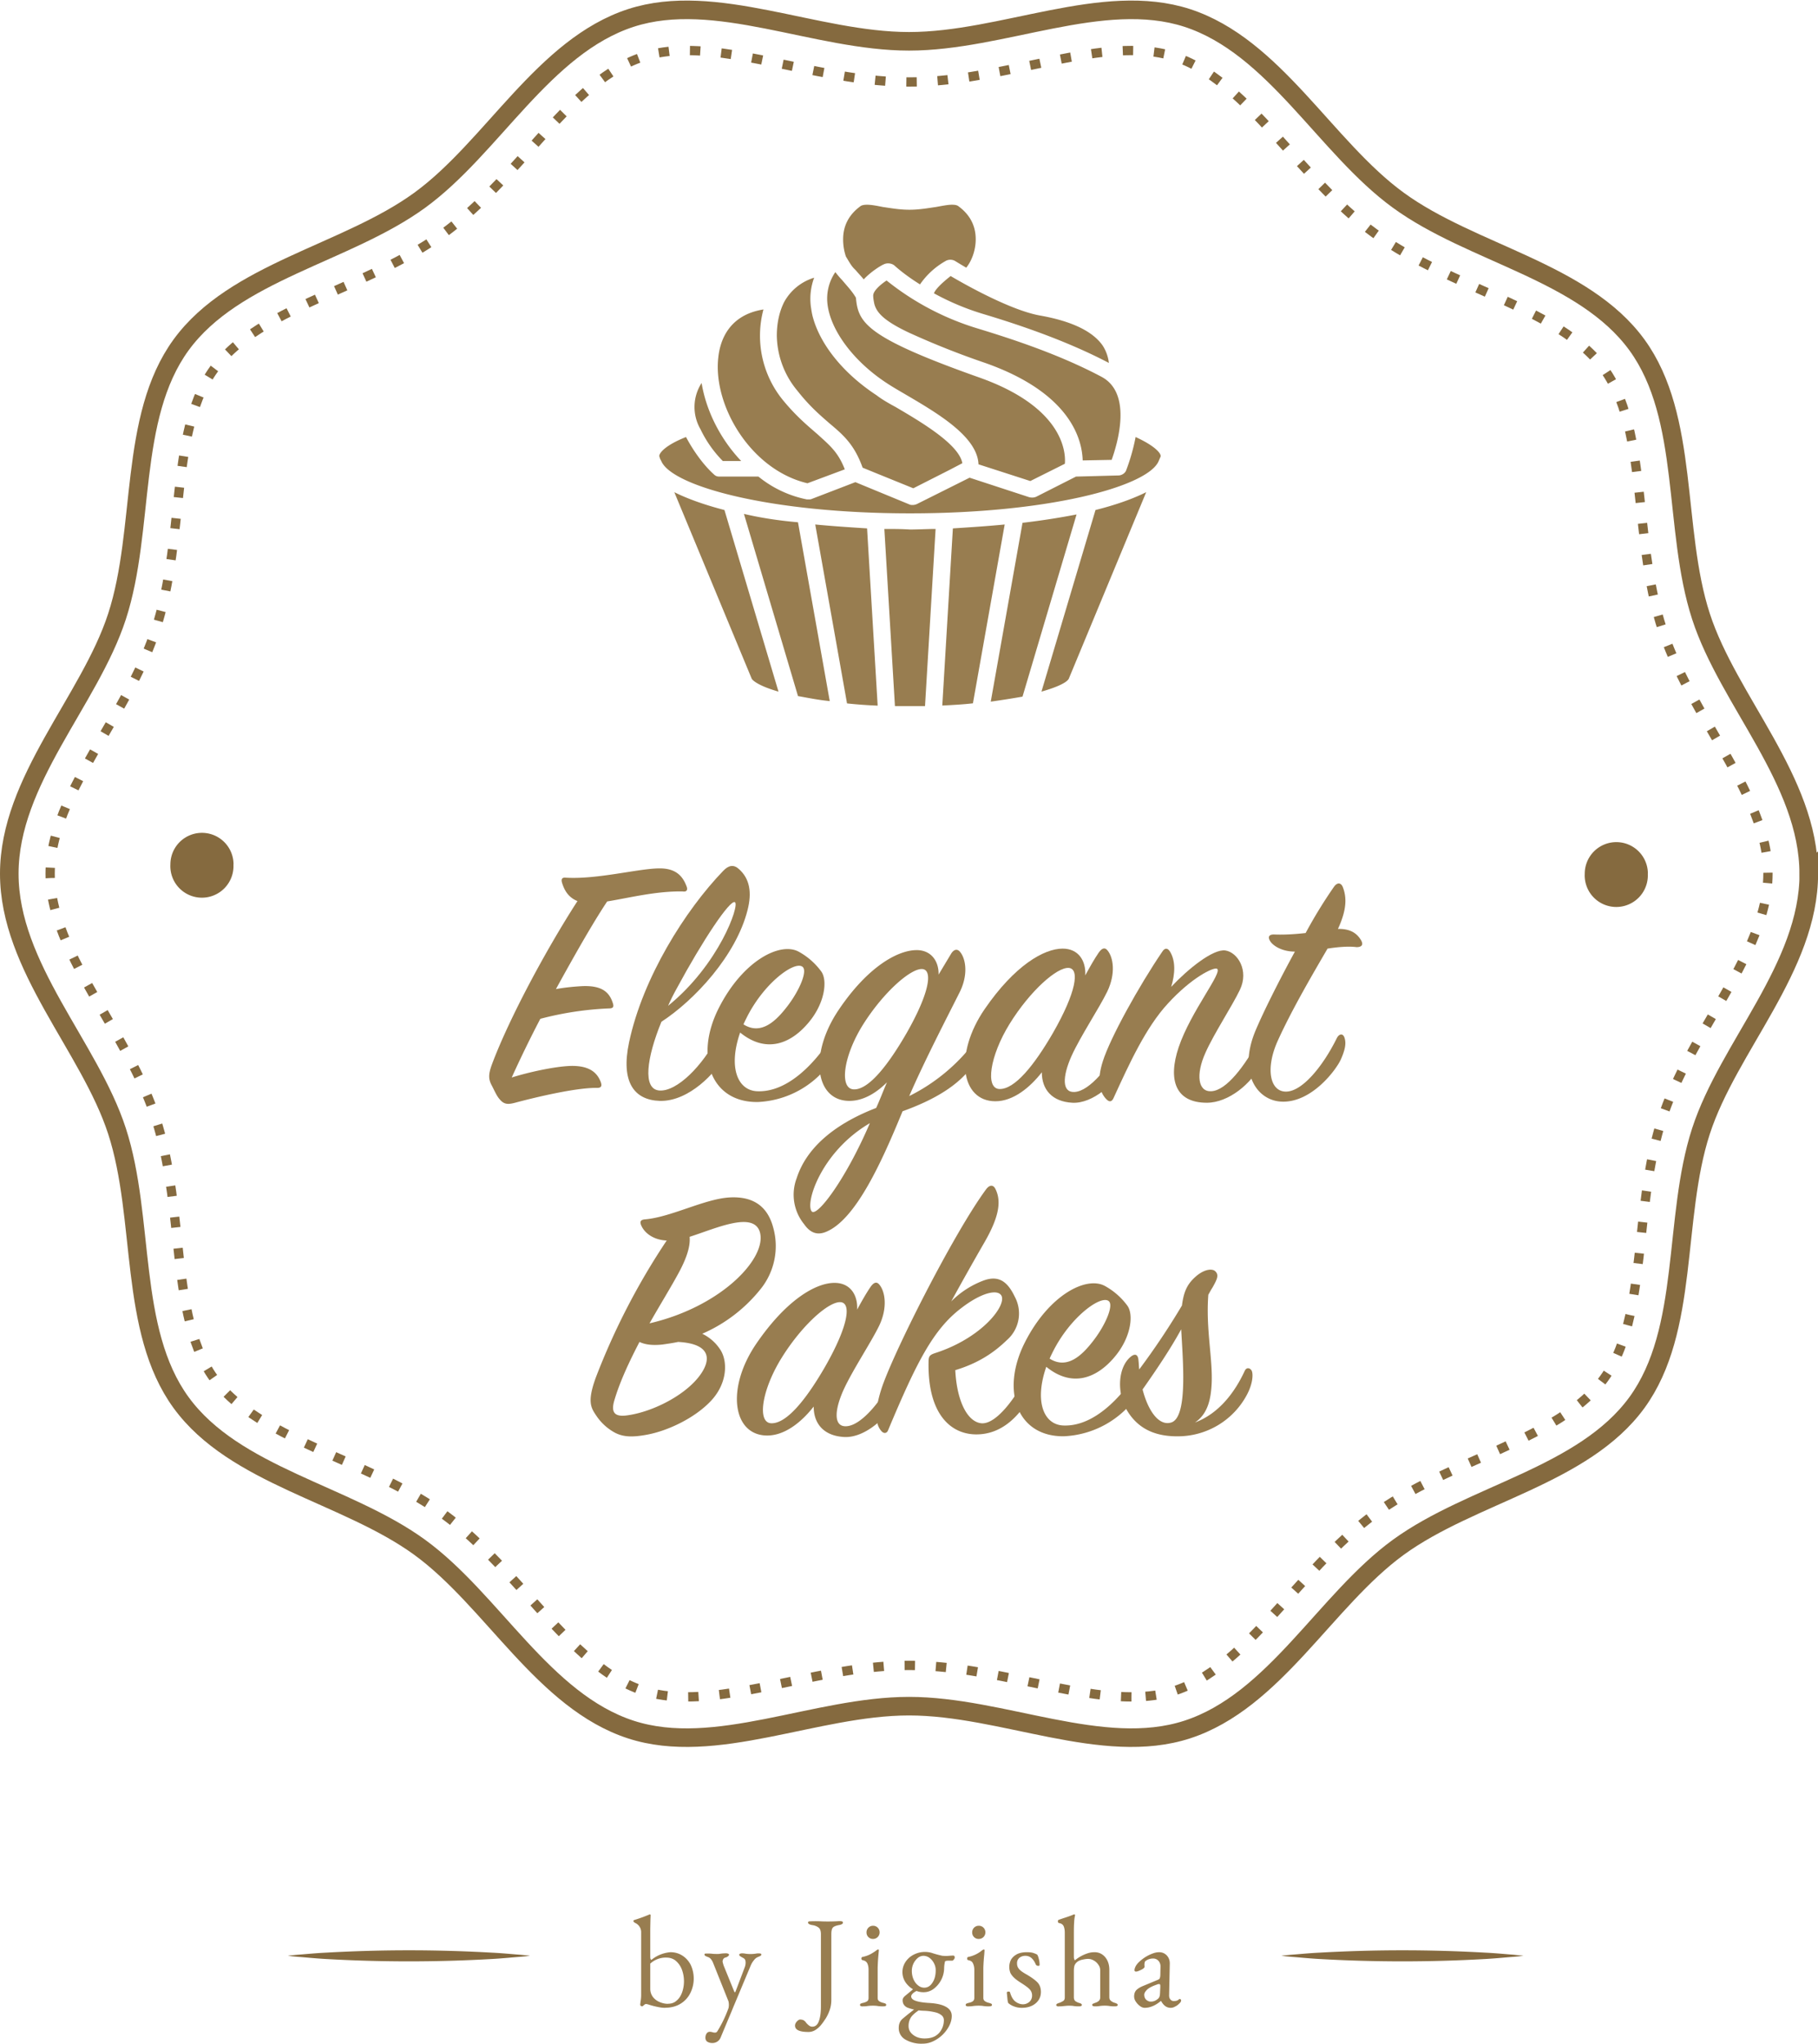 <svg xmlns="http://www.w3.org/2000/svg" viewBox="0 0 195.79 220.11"><g fill="none" fill-rule="evenodd"><path stroke="#856A3F" stroke-width="2" d="M194.8 94.1c0 10.07-8.66 18.64-11.61 27.72-3.06 9.4-1.2 21.4-6.9 29.24-5.76 7.91-17.78 9.83-25.7 15.59-7.83 5.7-13.33 16.57-22.74 19.63-9.08 2.95-19.9-2.52-29.95-2.52-10.07 0-20.88 5.47-29.96 2.52-9.4-3.06-14.91-13.93-22.74-19.63-7.92-5.76-19.94-7.68-25.7-15.59-5.7-7.83-3.84-19.83-6.9-29.24C9.65 112.74 1 104.16 1 94.1c0-10.06 8.65-18.63 11.6-27.7 3.06-9.41 1.2-21.41 6.9-29.25 5.76-7.9 17.78-9.82 25.7-15.58 7.83-5.7 13.34-16.58 22.75-19.64 9.08-2.94 19.88 2.52 29.95 2.52 10.06 0 20.87-5.46 29.95-2.52 9.4 3.06 14.91 13.94 22.75 19.64 7.9 5.76 19.93 7.67 25.69 15.58 5.7 7.84 3.84 19.84 6.9 29.25 2.95 9.08 11.6 17.65 11.6 27.71Z"/><path stroke="#856A3F" stroke-dasharray="1.12 2.25" d="M121.85 182.76c-3.33 0-6.99-.77-10.86-1.58-4.25-.89-8.64-1.81-13.1-1.81-4.45 0-8.84.92-13.09 1.81-3.87.81-7.53 1.58-10.86 1.58-1.76 0-3.27-.21-4.64-.66-4.62-1.5-8.39-5.7-12.37-10.14-2.82-3.13-5.73-6.37-9.15-8.87-3.48-2.53-7.5-4.32-11.38-6.05-5.42-2.42-10.54-4.7-13.35-8.56-2.77-3.8-3.37-9.36-4-15.24-.46-4.25-.93-8.64-2.27-12.78-1.29-3.95-3.44-7.67-5.53-11.27C8.24 104 5.4 99.1 5.4 94.1s2.85-9.9 5.86-15.09c2.09-3.6 4.24-7.31 5.53-11.27 1.34-4.13 1.81-8.53 2.27-12.78.63-5.88 1.23-11.43 4-15.23 2.81-3.86 7.93-6.15 13.35-8.56 3.89-1.74 7.9-3.53 11.38-6.06 3.43-2.5 6.33-5.74 9.15-8.87C60.9 11.8 64.68 7.6 69.3 6.1c1.37-.44 2.88-.66 4.64-.66 3.33 0 6.99.77 10.86 1.58 4.25.9 8.64 1.81 13.1 1.81 4.45 0 8.84-.92 13.1-1.8 3.86-.82 7.52-1.59 10.85-1.59 1.76 0 3.28.22 4.64.66 4.62 1.5 8.39 5.7 12.37 10.14 2.82 3.13 5.73 6.38 9.15 8.87 3.48 2.53 7.5 4.32 11.38 6.06 5.42 2.41 10.54 4.7 13.35 8.56 2.77 3.8 3.37 9.35 4 15.23.46 4.25.93 8.65 2.27 12.78 1.29 3.96 3.44 7.68 5.53 11.27 3.01 5.2 5.86 10.1 5.86 15.1 0 4.98-2.85 9.89-5.86 15.08-2.09 3.6-4.24 7.32-5.53 11.27-1.34 4.14-1.81 8.53-2.27 12.78-.63 5.88-1.23 11.43-4 15.24-2.8 3.86-7.93 6.14-13.35 8.56-3.88 1.73-7.9 3.52-11.38 6.05-3.42 2.5-6.33 5.74-9.15 8.87-3.98 4.45-7.75 8.64-12.37 10.14-1.36.45-2.88.66-4.64.66Z"/><path fill="#856A3F" d="M25.14 93.1a3.4 3.4 0 1 1-6.79 0 3.4 3.4 0 0 1 6.8 0m152.31 1a3.4 3.4 0 1 1-6.79 0 3.4 3.4 0 0 1 6.8 0"/><g fill="#987D50" fill-rule="nonzero"><path d="M62.19 97.05c-3.36 5.2-7.36 12.64-9.2 17.56-.4 1.08-.4 1.6-.04 2.28.28.52.52 1.12.84 1.48.48.6.92.6 1.68.4 2.24-.6 6.6-1.64 8.84-1.6.48 0 .52-.24.4-.6-.44-1.2-1.44-1.84-3.4-1.76-1.64.08-4.28.64-6.2 1.24a126.5 126.5 0 0 1 3.08-6.32 34.56 34.56 0 0 1 7.4-1.12c.52 0 .52-.24.4-.6-.4-1.24-1.28-1.88-3.28-1.8-.72.04-1.76.12-2.84.32 1.96-3.56 3.92-7.04 5.52-9.44 2.44-.4 5.24-1.12 8.12-1.08.48.08.56-.2.44-.52-.48-1.32-1.36-2-3.04-1.96-2.24.04-6.64 1.2-9.96 1-.4-.04-.52.12-.44.48.24.84.68 1.64 1.68 2.04Z"/><path d="M71.23 110.05c3.56-2.32 8.04-7.12 9.28-12.04.48-1.88.24-3.36-.92-4.4-.56-.52-1.12-.44-1.72.2-4.08 4.24-8.64 11.48-10.12 18.44-.92 4.32.56 6.24 3.32 6.32 3.2.08 6.12-3.24 6.68-4.44.44-.96.6-1.84.4-2.48-.16-.56-.6-.52-.88 0-1.56 3.08-4.36 5.96-6.28 5.8-1.8-.16-1.36-3.48.24-7.4Zm.72-1.72c.28-.64.6-1.28.96-1.92 2.76-5.12 5.72-9.56 6.24-9.24.52.32-1.72 6.72-7.2 11.16Z"/><path d="M79.71 111.21c2.8 2.28 5.48 1.24 7.44-1.16 1.68-2.04 2-4.48 1.28-5.44a7.44 7.44 0 0 0-2.36-2.08c-2-1.16-6.08.92-8.68 6.08-2.6 5.16-.84 10.16 4.24 10.08a10.14 10.14 0 0 0 7.84-4.32c.72-1.04.84-2.16.68-2.48-.16-.36-.48-.36-.68-.04-1.72 2.64-4.64 5.84-7.96 5.68-2.12-.12-3.08-2.64-1.8-6.32Zm.36-.88c.08-.2.2-.44.32-.68 1.88-3.8 5.2-6.2 6.04-5.52.56.44-.32 2.52-1.6 4.2-1.16 1.52-2.8 3.24-4.76 2Z"/><path d="M104.96 114.45c.68-1.08.88-1.96.8-2.32-.08-.4-.44-.4-.68-.08a19.95 19.95 0 0 1-7.16 6c1.68-3.88 4.2-8.72 5.4-11.12 1-1.96.68-3.68.08-4.4-.28-.36-.68-.32-1 .24l-1.32 2.2c.04-1.4-.76-2.64-2.36-2.64-2.04 0-5.28 1.8-8.4 6.44-3.24 4.8-2.52 9.8 1.16 9.8 1.48 0 2.88-.84 4.04-2-.4.92-.76 1.88-1.16 2.76-3.96 1.52-7.4 3.96-8.56 7.56a5.03 5.03 0 0 0 .8 4.96c.72 1.04 1.52 1.16 2.32.84 3.24-1.28 6.08-7.64 8.28-13 3.32-1.2 6.2-2.8 7.76-5.24Zm-7.36-3.12c-2.04 3.52-4.08 6.04-5.64 6-1.6-.04-1.16-3.56 1-7 2.2-3.48 5.12-6.04 6.36-5.96 1.16.08.8 2.56-1.72 6.96Zm-3.92 9.64c-2.6 6.08-5.76 10.24-6.28 9.48-.68-.96 1.08-6.44 6.28-9.48Z"/><path d="M116.88 105.05c.08-1.56-.72-2.88-2.44-2.88-2 0-5.16 1.8-8.4 6.52-3.32 4.84-2.56 9.92 1.16 9.92 1.92 0 3.72-1.48 5-3.12 0 1.88 1.12 3.16 3.28 3.28 2.2.12 4.72-2.08 5.76-4.28.52-1.12.52-2.12.36-2.48-.16-.36-.44-.32-.64.04-1.4 2.76-3.6 5.48-5.24 5.56-1.36.08-1.32-1.64-.32-3.88.96-2.12 2.96-5.12 3.84-6.92.96-2 .64-3.72.04-4.44-.28-.36-.6-.28-.96.24-.44.64-.92 1.48-1.44 2.44Zm-3.48 6.2c-2.04 3.52-4.12 6.08-5.76 6.04-1.56-.04-1.04-3.56 1.08-7 2.2-3.56 5.12-6.16 6.4-6.04 1.16.12.8 2.6-1.72 7Z"/><path d="M126.13 106.3c.44-1.45.48-2.8-.12-3.8-.24-.4-.56-.45-.84 0-2.52 3.71-5.6 9.27-6.4 11.8-.64 2-.4 3.31.4 4.11.36.36.6.2.76-.16 1.72-3.76 3.48-7.6 5.84-10.16 2.56-2.8 4.88-3.92 5.28-3.76.72.32-2.8 4.56-4.12 8.48-1.16 3.48-.36 5.96 3.04 5.96 2.32 0 4.84-2.04 5.92-4.28.56-1.16.64-2.08.36-2.52-.2-.32-.48-.32-.68.04-1.52 2.8-3.48 5.44-5.12 5.52-1.44.08-1.68-1.8-.64-4.12.92-2.08 2.88-5.04 3.72-6.8 1-2.08-.24-4.04-1.56-4.24-1.32-.2-4.04 2-5.84 3.92Z"/><path d="M139.45 102.5c-1.72 3.15-3.4 6.51-4.24 8.51-1.92 4.6.2 7.56 2.84 7.64 3.2.12 5.84-3.4 6.36-4.56.4-.92.6-1.64.4-2.28-.16-.56-.6-.48-.84 0-1.48 3-3.76 5.84-5.56 5.76-1.68-.08-2.12-2.56-.8-5.48 1.52-3.36 3.8-7.24 5.36-9.92 1-.16 2.24-.28 3.12-.16.6 0 .76-.28.48-.76-.32-.52-.92-1.24-2.48-1.2.96-2.08.96-3.4.52-4.52-.2-.48-.6-.52-.96 0a51.4 51.4 0 0 0-3.04 4.96c-1.08.12-2.2.2-3.32.16-.6-.04-.84.24-.44.8.32.44 1.24 1.04 2.6 1.04ZM71.8 133.61a74.5 74.5 0 0 0-7.65 14.8c-.92 2.56-.52 3.2.08 4.08a5.62 5.62 0 0 0 2.04 1.84c.88.44 1.84.48 3.36.2 2.24-.4 5.24-1.8 7-3.72 1.72-1.88 1.76-4.24.92-5.48a4.8 4.8 0 0 0-1.92-1.68 16.4 16.4 0 0 0 6.24-4.76 7.38 7.38 0 0 0 1.4-6.68c-.72-2.72-2.68-3.36-4.72-3.24-2.68.16-6.28 2.12-9.08 2.36-.48.04-.6.24-.4.68.28.64 1.12 1.52 2.72 1.6Zm-1.85 8.92c1.16-2.04 2.32-3.92 3.12-5.4 1-1.84 1.28-3.04 1.2-3.92 2.76-.88 6.72-2.72 7.52-.64 1 2.72-3.92 8.12-11.84 9.96Zm3.08 2c3.64.2 3.64 2 2.16 3.84-1.72 2.12-5.16 3.76-7.72 4.08-1.28.16-1.72-.32-1.28-1.72.6-2 1.6-4.12 2.68-6.2.56.28 1.36.4 2.48.28.56-.08 1.12-.16 1.68-.28Zm19.28-3.48c.08-1.56-.72-2.88-2.44-2.88-2 0-5.16 1.8-8.4 6.52-3.32 4.84-2.56 9.92 1.16 9.92 1.92 0 3.72-1.48 5-3.12 0 1.88 1.12 3.16 3.28 3.28 2.2.12 4.72-2.08 5.76-4.28.52-1.12.52-2.12.36-2.48-.16-.36-.44-.32-.64.04-1.4 2.76-3.6 5.48-5.24 5.56-1.36.08-1.32-1.64-.32-3.88.96-2.12 2.96-5.12 3.84-6.92.96-2 .64-3.72.04-4.44-.28-.36-.6-.28-.96.24-.44.64-.92 1.48-1.44 2.44Zm-3.48 6.2c-2.04 3.52-4.12 6.08-5.76 6.04-1.56-.04-1.04-3.56 1.08-7 2.2-3.56 5.12-6.16 6.4-6.04 1.16.12.8 2.6-1.72 7Z"/><path d="M102.44 140.17a343.3 343.3 0 0 1 3.6-6.4c1.68-2.92 1.76-4.52 1.16-5.72-.24-.48-.64-.44-1 .04-3.56 4.84-10.2 18-11.32 21.64-.76 2.44-.56 3.72.04 4.4.28.32.6.24.72-.08 3.08-7.36 4.88-10.88 7.88-13.16 2.12-1.64 3.88-2.08 4.32-1.36.6 1.04-2.04 4.52-7 6.16-.76.24-.84.36-.84 1.08-.08 5.4 2.28 7.68 5.08 7.72 3.16.04 5-2.52 5.96-4.2.6-1 .68-1.96.48-2.44-.2-.48-.56-.44-.8.04-1.2 2.48-3.4 5.56-5.04 5.4-1.52-.16-2.64-2.44-2.8-5.72 2.52-.76 4.2-1.92 5.56-3.24a3.8 3.8 0 0 0 .84-4.68c-.8-1.68-1.76-2.28-3.28-1.76a9.72 9.72 0 0 0-3.56 2.28Z"/><path d="M112.68 147.21c2.8 2.28 5.48 1.24 7.44-1.16 1.68-2.04 2-4.48 1.28-5.44a7.44 7.44 0 0 0-2.36-2.08c-2-1.16-6.08.92-8.68 6.08-2.6 5.16-.84 10.16 4.24 10.08a10.14 10.14 0 0 0 7.84-4.32c.72-1.04.84-2.16.68-2.48-.16-.36-.48-.36-.68-.04-1.72 2.64-4.64 5.84-7.96 5.68-2.12-.12-3.08-2.64-1.8-6.32Zm.36-.88c.08-.2.2-.44.32-.68 1.88-3.8 5.2-6.2 6.04-5.52.56.44-.32 2.52-1.6 4.2-1.16 1.52-2.8 3.24-4.76 2Z"/><path d="M122.69 147.5c-.04-.33-.04-.65-.08-.97-.04-.64-.36-.8-.84-.4-1.36 1.12-1.48 3.76-.52 5.56 1.36 2.48 3.6 3.08 5.92 3a8.43 8.43 0 0 0 7.08-4.4c.68-1.24.72-2.28.56-2.64-.16-.32-.56-.44-.76 0-1 2.16-2.68 4.56-5.36 5.56 1.44-.96 1.72-2.64 1.8-4.2.12-2.76-.64-5.88-.36-9.56.16-.28.28-.52.44-.76.52-.92.72-1.36.32-1.76-.36-.36-1.28-.2-2.16.6-.84.76-1.24 1.52-1.44 3.08a79.25 79.25 0 0 1-4.6 6.88Zm4.52-4.33c.16 3.2.76 9.48-1.08 10.04-1.32.4-2.48-1.24-3.08-3.56 1.52-2.16 3-4.36 4.16-6.48Z"/></g><path fill="#856A3F" d="M138 210.64s.4-.05 1.12-.11c.71-.05 1.73-.16 2.95-.22a157.9 157.9 0 0 1 17.93 0c1.22.06 2.24.17 2.96.22l1.11.11s-.4.06-1.11.12c-.72.05-1.74.16-2.96.23a157.12 157.12 0 0 1-17.93 0c-1.22-.07-2.24-.18-2.95-.23-.71-.06-1.12-.12-1.12-.12m-107 0s.4-.05 1.12-.11c.71-.05 1.73-.16 2.95-.22a157.9 157.9 0 0 1 17.93 0c1.22.06 2.24.17 2.95.22.72.06 1.13.11 1.13.11s-.41.06-1.13.12c-.7.05-1.73.16-2.95.23a157.12 157.12 0 0 1-17.93 0c-1.22-.07-2.24-.18-2.95-.23-.71-.06-1.12-.12-1.12-.12"/><path fill="#987D50" fill-rule="nonzero" d="M71.63 216.25c-.2 0-.41-.02-.62-.06a9.24 9.24 0 0 1-1.13-.28 1.4 1.4 0 0 0-.3-.07.27.27 0 0 0-.16.06l-.15.12c-.04.05-.08.07-.12.07a.23.23 0 0 1-.13-.05c-.04-.03-.07-.07-.07-.11 0-.09.02-.23.05-.44a4 4 0 0 0 .05-.57v-6.8a1.09 1.09 0 0 0-.64-1.01.73.73 0 0 1-.12-.08.16.16 0 0 1-.07-.13c0-.05.02-.08.06-.1a16.38 16.38 0 0 0 1.7-.62c.03 0 .05.01.06.03a.1.1 0 0 1 .03.07l-.02.47-.02 1v2.87c0 .18 0 .3.03.36.02.06.05.1.1.1a3.71 3.71 0 0 1 2.04-.82c.48 0 .9.12 1.28.36s.68.57.9.99a3.5 3.5 0 0 1-.06 3.1 2.8 2.8 0 0 1-1.08 1.13c-.46.27-1 .4-1.61.4Zm.32-.44c.35 0 .66-.1.91-.33.26-.21.46-.51.6-.9a3.63 3.63 0 0 0 0-2.38c-.13-.38-.34-.7-.62-.96-.29-.27-.65-.4-1.1-.4a2.45 2.45 0 0 0-1.71.65v2.71c0 .33.1.62.27.86.18.24.42.43.72.56.3.13.6.2.93.2Zm4.74 4.23a.94.94 0 0 1-.5-.13c-.14-.09-.22-.24-.22-.44 0-.17.04-.32.12-.44a.4.4 0 0 1 .35-.2c.1 0 .2.02.3.05.1.03.18.04.26.04a.3.3 0 0 0 .14-.03.36.36 0 0 0 .12-.12 13.34 13.34 0 0 0 1.2-2.5 1.64 1.64 0 0 0-.01-.73l-1.64-4.1a1.53 1.53 0 0 0-.25-.44.73.73 0 0 0-.38-.24 1.81 1.81 0 0 1-.21-.1c-.07-.04-.1-.09-.1-.15s.03-.1.1-.1a4.36 4.36 0 0 1 .84.03l.35.01c.17 0 .3 0 .38-.02a4.1 4.1 0 0 1 .69-.05c.05 0 .11.01.18.04.07.02.1.06.1.12s-.05.12-.15.19a.7.7 0 0 1-.26.11.37.37 0 0 0-.2.15.54.54 0 0 0-.08.3 5.14 5.14 0 0 0 .11.4l1.14 2.8c.02.05.04.08.08.08.03 0 .05-.03.07-.09l.97-2.56a1.47 1.47 0 0 0 .11-.52c0-.17-.03-.3-.08-.37a.5.5 0 0 0-.2-.16 3.35 3.35 0 0 1-.26-.15c-.1-.06-.15-.12-.15-.18s.04-.1.1-.12a.58.58 0 0 1 .18-.04c.13 0 .27.01.4.04a3.77 3.77 0 0 0 1.19-.02 1.54 1.54 0 0 1 .4 0c.08.02.11.05.11.1 0 .07-.03.12-.1.16l-.22.1a.98.98 0 0 0-.45.33c-.15.18-.28.38-.37.6l-1.9 4.54-.15.37a812.47 812.47 0 0 0-1.2 2.87.94.94 0 0 1-.91.57Zm10.37-1.19c-.96 0-1.44-.23-1.44-.68 0-.16.07-.31.2-.45s.25-.21.35-.21c.12 0 .24.02.35.07a.8.8 0 0 1 .3.28c.13.15.24.25.34.32.1.07.2.1.32.1.33 0 .57-.2.71-.6.15-.4.22-.93.22-1.61v-7.73c0-.33-.07-.56-.21-.7a1.42 1.42 0 0 0-.72-.3c-.3-.05-.46-.15-.46-.28 0-.05.04-.1.11-.12a11.3 11.3 0 0 1 1.39 0 17.91 17.91 0 0 0 1.86-.03c.12 0 .22.01.3.03.07.03.1.07.1.12 0 .07-.03.13-.1.17a.9.9 0 0 1-.35.11c-.35.07-.57.17-.66.3-.1.14-.14.37-.14.7v7.05c0 .4-.06.76-.18 1.11-.12.35-.27.65-.44.92-.18.27-.34.5-.49.68-.18.22-.39.4-.61.54a1.4 1.4 0 0 1-.75.21Zm5.84-2.75a.5.5 0 0 1-.2-.04.12.12 0 0 1-.08-.12c0-.07.03-.13.1-.15a.8.8 0 0 1 .22-.07c.2-.05.34-.1.45-.18.1-.07.15-.19.15-.36v-3.03c0-.26-.04-.48-.13-.68-.1-.2-.26-.3-.5-.35a.18.18 0 0 1-.1-.05c-.03-.03-.04-.07-.04-.13 0-.1.04-.16.13-.17.37-.08.68-.2.92-.34s.43-.26.55-.36c.08-.06.15-.1.2-.1.05 0 .08.03.08.08l-.04.44a20.48 20.48 0 0 0-.09 1.45v3.24c0 .16.05.28.16.35.1.08.26.14.44.19.08.01.15.04.22.07.07.02.1.08.1.15 0 .1-.09.15-.27.15a3.45 3.45 0 0 1-.74-.05 4.43 4.43 0 0 0-1.1.03c-.1.02-.25.02-.43.02Zm1.12-7.27a.68.68 0 0 1-.5-.2.68.68 0 0 1-.2-.5.7.7 0 0 1 .7-.72.7.7 0 0 1 .71.72.7.7 0 0 1-.71.7Zm5.35 11.28a3.4 3.4 0 0 1-1.88-.45 1.4 1.4 0 0 1-.7-1.23c0-.24.04-.45.12-.61.07-.17.2-.32.35-.44l.52-.43.68-.53.6.02c-.46.3-.77.57-.95.83a1.7 1.7 0 0 0-.26.95c0 .38.16.69.5.95.33.25.73.38 1.22.38.55 0 1-.12 1.33-.38.23-.17.41-.4.55-.69.13-.28.2-.58.2-.9 0-.2-.08-.38-.23-.51a1.61 1.61 0 0 0-.67-.33 6 6 0 0 0-1.2-.17 5.52 5.52 0 0 1-1.84-.35c-.34-.17-.5-.43-.5-.78 0-.1.02-.18.07-.26a1 1 0 0 1 .25-.26 108.6 108.6 0 0 1 .7-.58c.05-.05.1-.12.15-.2l.48.23c-.21.08-.38.18-.52.3-.14.13-.21.24-.21.35 0 .13.07.24.2.34.15.1.35.17.62.23s.6.1 1 .13c.86.04 1.5.18 1.92.42.42.23.63.56.63.99 0 .36-.1.72-.28 1.07a3.72 3.72 0 0 1-1.72 1.65c-.37.18-.74.26-1.13.26Zm.17-6.03c.36 0 .65-.18.88-.54.24-.36.35-.8.35-1.34 0-.27-.06-.52-.19-.76a1.64 1.64 0 0 0-.49-.58 1.1 1.1 0 0 0-.65-.21.96.96 0 0 0-.6.23 1.82 1.82 0 0 0-.64 1.4c0 .32.06.62.18.9.12.27.28.49.49.65.2.17.43.25.67.25Zm-.08.49c-.39 0-.75-.1-1.1-.3a2.5 2.5 0 0 1-.84-.77 1.98 1.98 0 0 1 .01-2.21c.23-.34.53-.6.9-.78a2.63 2.63 0 0 1 1.9-.18 10.9 10.9 0 0 0 1.13.31 3.81 3.81 0 0 0 .83 0l.35-.02c.12 0 .18.07.18.21 0 .08-.05.17-.14.27-.05.04-.09.07-.11.07h-.38c-.25 0-.4.03-.42.1a3.72 3.72 0 0 0-.09.65 2.85 2.85 0 0 1-1.12 2.28c-.33.25-.7.37-1.1.37Zm4.82 1.53a.5.5 0 0 1-.2-.04.12.12 0 0 1-.08-.12c0-.07.04-.13.1-.15.08-.03.15-.06.22-.07.2-.05.35-.1.45-.18.1-.07.16-.19.16-.36v-3.03c0-.26-.05-.48-.14-.68-.09-.2-.25-.3-.5-.35a.18.18 0 0 1-.1-.05.23.23 0 0 1-.03-.13c0-.1.04-.16.12-.17a3.35 3.35 0 0 0 1.47-.7c.09-.06.15-.1.2-.1.05 0 .08.03.08.08l-.03.44a20.48 20.48 0 0 0-.1 1.45v3.24c0 .16.06.28.17.35.1.08.25.14.44.19.07.01.14.04.21.07.07.02.11.08.11.15 0 .1-.1.15-.28.15a3.45 3.45 0 0 1-.74-.05 4.43 4.43 0 0 0-1.1.03c-.1.02-.24.02-.43.02Zm1.12-7.27a.68.68 0 0 1-.5-.2.68.68 0 0 1-.2-.5.7.7 0 0 1 .7-.72.7.7 0 0 1 .72.72.7.7 0 0 1-.71.7Zm4.64 7.42c-.29 0-.56-.05-.8-.14a1.9 1.9 0 0 1-.65-.37c-.05-.1-.08-.27-.1-.51l-.06-.6c0-.09.06-.13.19-.13.03 0 .07 0 .1.02a.1.1 0 0 1 .06.08c.13.45.32.78.58.98.27.2.54.29.81.29s.5-.1.7-.27a.9.9 0 0 0 .28-.68.93.93 0 0 0-.25-.65c-.17-.19-.46-.4-.88-.67-.32-.2-.58-.38-.77-.56-.2-.18-.34-.36-.43-.54a1.74 1.74 0 0 1 .07-1.45c.15-.24.36-.43.64-.58.28-.14.63-.21 1.05-.21.28 0 .5.02.7.08.18.06.32.12.42.18.07.1.13.27.18.48.06.22.08.43.08.63 0 .06-.04.1-.14.1a.38.38 0 0 1-.16-.04.2.2 0 0 1-.1-.09c-.13-.3-.28-.54-.46-.7a.98.98 0 0 0-.68-.25 1 1 0 0 0-.62.2.75.75 0 0 0-.27.62c0 .22.06.41.2.58.13.17.39.36.76.57.54.31.95.6 1.21.86.27.27.4.62.4 1.06 0 .5-.19.91-.57 1.23-.38.32-.88.48-1.49.48Zm3.99-.15c-.19 0-.28-.06-.28-.16 0-.08.1-.16.32-.22.14-.05.27-.11.4-.19.13-.07.2-.2.2-.39v-7.01c0-.25-.04-.48-.12-.67-.09-.19-.25-.3-.5-.34-.08-.02-.12-.08-.12-.2 0-.08.04-.14.11-.16l.47-.16a13.44 13.44 0 0 0 1.17-.42.1.1 0 0 1 .1.1 4.13 4.13 0 0 0-.1.77c-.02.25-.03.63-.03 1.13v2.44c0 .15 0 .26.02.32.02.07.04.13.08.2a4.3 4.3 0 0 1 1.29-.73c.27-.1.55-.15.84-.15.46 0 .84.18 1.14.53.3.36.45.82.45 1.37v2.94c0 .19.06.32.19.41.12.1.25.16.39.2.1.03.18.06.24.1.05.03.08.07.08.13 0 .1-.1.15-.28.15a3.25 3.25 0 0 1-.7-.05 3.96 3.96 0 0 0-1.06.03c-.1.02-.24.02-.42.02-.19 0-.28-.05-.28-.15 0-.07.02-.11.08-.13l.24-.1a1 1 0 0 0 .38-.2c.1-.09.16-.22.16-.41v-2.86c0-.23-.06-.44-.2-.63-.13-.2-.3-.35-.5-.46a1.2 1.2 0 0 0-.6-.17c-.18 0-.38.03-.61.08-.24.05-.42.13-.55.23a.95.95 0 0 0-.3.38c-.05.13-.08.34-.08.63v2.84c.01.19.07.32.18.4.1.07.23.13.37.18.1.02.18.05.23.09.05.03.08.07.08.13 0 .1-.1.15-.28.15a3.08 3.08 0 0 1-.69-.05 3.73 3.73 0 0 0-.76 0l-.31.03c-.1.02-.26.02-.44.02Zm9.23.15a.85.85 0 0 1-.5-.2 1.76 1.76 0 0 1-.44-.47 1.01 1.01 0 0 1-.18-.54c0-.3.08-.53.24-.7.16-.16.41-.32.76-.46l1.42-.59c.2-.07.3-.14.33-.2a.95.95 0 0 0 .07-.36l.02-.9a.9.9 0 0 0-.2-.62.76.76 0 0 0-.62-.27 1.32 1.32 0 0 0-.77.25c-.06.04-.1.1-.11.17a.98.98 0 0 0-.02.37v.12c0 .05-.06.11-.17.2-.12.07-.25.14-.4.2a.97.97 0 0 1-.35.1.17.17 0 0 1-.11-.04.11.11 0 0 1-.05-.1c0-.14.05-.3.15-.48.1-.17.24-.33.41-.48a4.24 4.24 0 0 1 1.45-.87 2 2 0 0 1 .64-.12c.34 0 .61.12.83.35.22.24.33.54.32.9l-.07 3.35c-.01.2.03.36.13.48s.22.18.37.18c.24 0 .4-.05.52-.15.05-.05.08-.07.11-.07.05 0 .09.01.11.04.03.03.05.06.05.11 0 .1-.05.2-.16.3-.15.16-.3.28-.48.36a.93.93 0 0 1-.48.14c-.43 0-.77-.24-1.03-.73h-.04c-.3.25-.6.44-.88.55-.28.12-.57.18-.87.18Zm.66-.67a1 1 0 0 0 .48-.1c.13-.06.24-.14.35-.24a.57.57 0 0 0 .12-.19c.03-.08.05-.2.06-.38l.03-.69c0-.1 0-.18-.02-.22-.02-.05-.05-.07-.11-.07l-.1.01c-.04 0-.1.03-.18.06-.5.17-.84.36-1.03.55-.19.19-.29.37-.29.52 0 .25.08.43.22.56.15.12.3.19.47.19ZM100.76 56.97l-1.14 19.08h-3.24l-1.14-19.08c.9 0 1.86 0 2.76.06.9 0 1.86-.06 2.76-.06Zm7.44-.48-3.42 19.26c-1.02.12-2.16.18-3.3.24l1.14-19.08c1.86-.12 3.72-.24 5.58-.42Zm-20.4 0c1.86.18 3.72.3 5.58.42L94.52 76a50 50 0 0 1-3.3-.24L87.8 56.5Zm28.14-1.08-5.82 19.62c-1.02.18-2.16.36-3.42.54l3.42-19.26c2.04-.24 3.96-.54 5.82-.9Zm-35.82-.06c1.8.42 3.72.72 5.82.9l3.42 19.26c-1.26-.12-2.4-.36-3.42-.54l-5.82-19.62Zm43.32-2.34-8.34 20.1c-.24.42-1.26.9-2.94 1.38l5.82-19.56c2.16-.54 4.02-1.2 5.46-1.92Zm-50.82 0c1.44.72 3.3 1.38 5.4 1.92l5.82 19.56c-1.68-.48-2.64-1.02-2.88-1.38l-8.34-20.1Zm49.68-5.94c2.1.96 2.7 1.74 2.7 2.04v.03c-.01.03-.02.08-.06.15l-.18.42-.05.1c-1.46 2.67-11.94 5.48-26.71 5.48-14.94 0-25.5-2.88-26.76-5.58l-.18-.36v-.06c-.06-.12-.06-.18-.06-.18 0-.3.6-1.14 2.88-2.04 1.44 2.7 2.94 3.96 3 4.02.18.18.36.24.6.24h4.2a12 12 0 0 0 5.22 2.46h.18c.12 0 .24 0 .36-.06l4.68-1.8 5.82 2.4c.12.06.24.06.36.06.18 0 .36-.06.48-.12l5.64-2.82 6.42 2.1c.24.06.54.06.78-.06l4.26-2.16 4.56-.12c.36 0 .72-.24.84-.54.06-.18.66-1.68 1.02-3.6ZM87.68 29.91a6.54 6.54 0 0 0-.36 3.06c.06.42.12.84.24 1.26.84 3 3.36 6.06 6.84 8.34.54.42 1.26.84 2.04 1.26 2.76 1.62 6.84 4.02 7.2 6.06l-1.38.72-3.9 1.98-4.14-1.68-1.32-.54c-.9-2.52-2.1-3.54-3.6-4.8-.96-.84-2.1-1.8-3.42-3.48a9.45 9.45 0 0 1-2.22-5.94c0-1.26.24-2.52.78-3.6a5.5 5.5 0 0 1 3.24-2.64Zm-5.46 3.42a10.96 10.96 0 0 0 2.16 9.84c1.44 1.74 2.7 2.76 3.66 3.6 1.32 1.2 2.22 1.92 2.94 3.78l-4.02 1.5c-6.12-1.44-10.2-8.4-9.6-13.56.18-1.74 1.08-4.56 4.86-5.16Zm7.74-4.02c.24.3.48.6.72.84.6.72 1.08 1.2 1.5 1.92.24 2.7 1.08 4.26 13.26 8.58 9 3.18 9.36 7.98 9.24 9.3l-3.72 1.86-5.58-1.8c-.12-3-4.44-5.52-7.92-7.56-.72-.42-1.44-.84-1.98-1.2-3.48-2.28-6-5.58-6.36-8.46a5.06 5.06 0 0 1 .84-3.48Zm-14.4 11.94c.48 2.94 1.98 6 4.26 8.4h-1.98a12.58 12.58 0 0 1-2.4-3.42 4.76 4.76 0 0 1 .12-4.98Zm19.92-11.04a29.12 29.12 0 0 0 9.78 5.16c3.54 1.08 8.76 2.76 13.38 5.22 3.36 1.8 1.68 7.26 1.08 8.94l-3.12.06c-.06-2.1-1.14-7.2-10.5-10.5a87.67 87.67 0 0 1-8.16-3.24c-2.82-1.32-3.54-2.22-3.78-3.12-.06-.3-.12-.6-.12-.9 0-.48.72-1.14 1.44-1.62Zm6.9-.48c1.62.96 6.54 3.72 9.66 4.26 3.36.6 5.64 1.68 6.72 3.24.42.66.6 1.32.66 1.86-4.68-2.46-9.96-4.2-13.56-5.28a27.4 27.4 0 0 1-5.28-2.22c.18-.48.96-1.2 1.8-1.86Zm.12-7.68c.42 0 .54.06.66.12 1.26.9 1.92 2.1 1.92 3.6 0 1.26-.48 2.4-1.02 3.06-.72-.42-1.2-.72-1.2-.72-.3-.18-.72-.18-1.02 0a8.28 8.28 0 0 0-2.76 2.52c-1.74-1.08-2.76-2.04-2.76-2.04-.3-.24-.78-.3-1.14-.12-.3.12-1.38.78-2.16 1.62-.24-.3-.54-.6-.84-.96l-.18-.18c-.36-.36-.6-.84-.9-1.32a5.75 5.75 0 0 1-.3-1.86c0-1.5.66-2.7 1.92-3.6.12-.06.3-.12.66-.12.48 0 1.08.12 1.68.24.84.12 1.8.3 2.88.3 1.08 0 2.04-.18 2.88-.3.66-.12 1.26-.24 1.68-.24Z"/></g></svg>